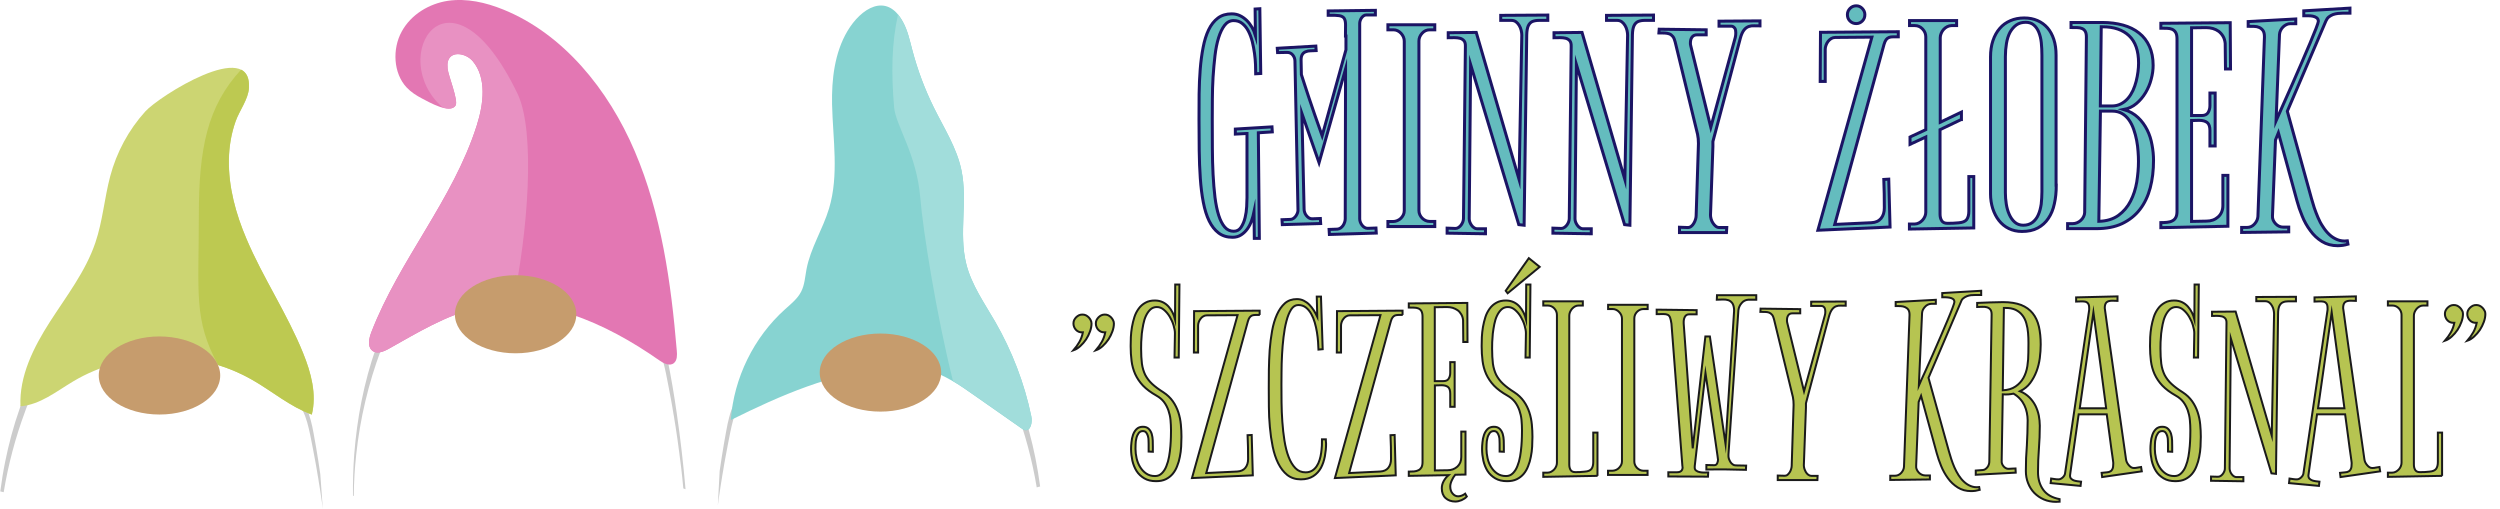 <?xml version="1.0" encoding="utf-8"?>
<!-- Generator: Adobe Illustrator 22.1.0, SVG Export Plug-In . SVG Version: 6.00 Build 0)  -->
<svg version="1.0" id="Warstwa_1" xmlns="http://www.w3.org/2000/svg" xmlns:xlink="http://www.w3.org/1999/xlink" x="0px" y="0px"
	 width="2490.8px" height="507px" viewBox="0 0 2490.8 507" enable-background="new 0 0 2490.8 507" xml:space="preserve">
<path fill="#CCCCCC" d="M319.1,472.3l-1-6.7l-1-6.7c-0.7-4.5-1.4-8.9-2.2-13.4c-0.4-2.2-0.8-4.5-1.2-6.7c-0.4-2.2-0.8-4.5-1.2-6.7
	c-0.8-4.5-1.7-9-2.9-13.4c-1.2-4.5-2.7-8.9-4.7-13.1c-1-2.1-2.2-4.1-3.4-6c-0.6-1-1.3-1.9-1.9-2.8c-0.7-0.9-1.3-1.8-2.1-2.7
	c-1.4-1.8-2.9-3.4-4.4-5.1c-1.5-1.6-3.1-3.2-4.6-4.7c-1.6-1.5-3.2-3-4.8-4.4c-0.8-0.7-1.6-1.4-2.4-2.1l-2.5-2l-2.5-2l-1.2-1l-1.3-1
	l-5.1-3.9c-1.7-1.3-3.5-2.5-5.2-3.7c-0.9-0.6-1.7-1.3-2.6-1.8l-2.6-1.8l-2.6-1.8c-0.4-0.3-0.9-0.6-1.3-0.9L253,357l-5.4-3.3
	c-1.8-1.1-3.7-2.1-5.5-3.1l-1.4-0.8l-0.7-0.4l-0.7-0.4l-2.8-1.5l-2.8-1.5c-0.5-0.2-0.9-0.5-1.4-0.7l-1.4-0.7l-5.7-2.7
	c-1.9-0.8-3.8-1.7-5.8-2.5l-1.4-0.6c-0.5-0.2-1-0.4-1.5-0.6l-2.9-1.1l-2.9-1.1c-0.5-0.2-1-0.4-1.5-0.6l-1.5-0.5l-5.9-2
	c-2-0.6-4-1.2-6-1.7c-1-0.3-2-0.6-3-0.8l-3-0.7l-3-0.7l-1.5-0.4l-1.5-0.3l-6.1-1.2l-0.8-0.1l-0.8-0.1l-1.5-0.2l-3.1-0.4
	c-1-0.1-2.1-0.3-3.1-0.4l-3.1-0.3l-3.1-0.3c-1-0.1-2.1-0.2-3.1-0.2c-2.1-0.1-4.1-0.2-6.2-0.2l-3.1-0.1h-3.1c-1,0-2.1,0-3.1,0.1
	l-3.1,0.2c-16.6,1-33,4.5-48.7,10.5c-7.8,3.1-15.5,6.8-22.8,11.2c-0.5,0.3-0.9,0.5-1.4,0.8l-1.4,0.9l-2.7,1.8
	c-0.9,0.6-1.8,1.2-2.6,1.9c-0.9,0.6-1.8,1.2-2.6,1.9c-1.7,1.3-3.5,2.6-5.1,4.1l-2.5,2.1l-2.4,2.2l-1.2,1.1c-0.4,0.4-0.8,0.8-1.2,1.2
	l-2.3,2.4c-0.4,0.4-0.8,0.8-1.1,1.2l-1.1,1.2l-1.1,1.2c-0.4,0.4-0.7,0.8-1.1,1.3l-2.1,2.6c-0.3,0.4-0.7,0.9-1,1.3l-1,1.4l-2,2.7
	l-1.9,2.8l-0.9,1.4c-0.3,0.5-0.6,1-0.9,1.5l-1.7,2.9c-0.3,0.5-0.5,1-0.8,1.5l-0.8,1.5l-0.8,1.5c-0.1,0.3-0.3,0.5-0.4,0.8l-0.4,0.8
	c-0.9,2.1-2,4.2-2.7,6.3c-0.4,1.1-0.9,2.2-1.2,3.2l-1.1,3.2c-6,17-10.7,34.6-14.3,52.4c-2,9.8-3.6,19.8-4.9,29.7
	c1.1,0.2,2.3,0.5,3.4,0.8C8.2,462.8,15.4,435.8,25,410l1.1-3.1c0.4-1,0.8-2,1.2-3c0.8-2,1.7-3.9,2.7-5.8l0.3-0.7
	c0.1-0.2,0.3-0.5,0.4-0.7l0.8-1.4l0.8-1.4c0.3-0.5,0.5-0.9,0.8-1.4l1.7-2.7c0.3-0.4,0.5-0.9,0.8-1.3l0.9-1.3l1.8-2.6l1.9-2.5l1-1.3
	c0.3-0.4,0.7-0.8,1-1.2l2-2.4c0.3-0.4,0.7-0.8,1-1.2l1.1-1.1l1.1-1.1c0.4-0.4,0.7-0.8,1.1-1.1l2.2-2.2c0.4-0.4,0.7-0.7,1.1-1.1
	l1.2-1c6.1-5.6,12.7-10.5,19.7-14.6c7-4.2,14.3-7.7,21.8-10.6c7.5-2.9,15.2-5.2,23.1-6.8c3.9-0.9,7.9-1.5,11.8-2.1
	c1-0.1,2-0.2,3-0.4c1-0.1,2-0.3,3-0.3l3-0.3l1.5-0.1c0.5,0,1-0.1,1.5-0.1c2-0.1,4-0.2,6-0.3l3-0.1h3c2,0,4,0.1,6,0.2
	c1,0,2,0.1,3,0.2l3,0.3l3,0.3c1,0.1,2,0.3,3,0.4l3,0.4l1.5,0.2l0.7,0.1l0.7,0.1l5.9,1.1l1.5,0.3l1.5,0.3l2.9,0.7l2.9,0.7
	c1,0.2,1.9,0.5,2.9,0.8c1.9,0.5,3.9,1,5.8,1.6l5.8,1.9l1.4,0.5c0.5,0.2,1,0.3,1.4,0.5l2.9,1.1l2.9,1.1c0.5,0.2,0.9,0.4,1.4,0.6
	l1.4,0.6c1.9,0.8,3.8,1.5,5.6,2.3l5.6,2.6l1.4,0.6c0.5,0.2,0.9,0.5,1.4,0.7l2.7,1.4l2.7,1.4l0.7,0.4l0.7,0.4l1.3,0.7
	c1.8,1,3.6,2,5.4,3l5.3,3.2l1.3,0.8c0.4,0.3,0.9,0.6,1.3,0.8l2.6,1.7l2.6,1.7c0.9,0.6,1.7,1.2,2.6,1.8c1.7,1.2,3.4,2.4,5.1,3.6
	l5,3.7l1.3,0.9l1.2,1l2.5,2l2.5,2c0.8,0.7,1.6,1.3,2.4,2c1.6,1.3,3.2,2.7,4.7,4.1s3,2.9,4.5,4.3c1.5,1.5,2.8,3,4.2,4.6
	c0.7,0.8,1.3,1.6,1.9,2.4s1.2,1.7,1.8,2.5c1.2,1.7,2.2,3.5,3.2,5.4c1.9,3.7,3.4,7.8,4.6,12s2.2,8.5,3.1,12.9
	c0.5,2.2,0.9,4.4,1.3,6.6s0.9,4.4,1.3,6.6c0.8,4.4,1.7,8.8,2.5,13.3l1.2,6.7l1.1,6.7l0.6,3.3l0.5,3.3l1.1,6.7l1,6.7l0.5,3.3l0.5,3.4
	l0.9,6.7"/>
<path fill="#CCCCCC" d="M352.5,493.9c0.1-13.7,0.9-27.3,2.4-40.9c3.8-35.9,12.2-71,24.6-104.2l1.1-3.1c0.4-1,0.8-2,1.2-3
	c0.8-2,1.7-3.9,2.7-5.8l0.3-0.7c0.1-0.2,0.3-0.5,0.4-0.7l0.8-1.4l0.8-1.4c0.3-0.5,0.5-0.9,0.8-1.4l1.7-2.7c0.3-0.5,0.5-0.9,0.8-1.4
	l0.9-1.3l1.8-2.6l1.9-2.5l1-1.3c0.3-0.4,0.7-0.8,1-1.2l2-2.4c0.3-0.4,0.7-0.8,1-1.2l1.1-1.1l1.1-1.1c0.4-0.4,0.7-0.8,1.1-1.1
	l2.2-2.2c0.4-0.4,0.7-0.7,1.1-1.1l1.1-1c6.1-5.6,12.7-10.4,19.7-14.6s14.3-7.7,21.8-10.6s15.2-5.2,23.1-6.8
	c3.9-0.9,7.9-1.5,11.8-2.1c1-0.1,2-0.2,3-0.4c1-0.1,2-0.3,3-0.3l3-0.3l1.5-0.1c0.5,0,1-0.1,1.5-0.1c2-0.1,4-0.2,6-0.3l3-0.1h3
	c2,0,4,0.1,6,0.2c1,0,2,0.1,3,0.2l3,0.3l3,0.3c1,0.1,2,0.3,3,0.4l3,0.4l1.5,0.2l0.7,0.1l0.7,0.1l5.9,1.1l1.5,0.3l1.5,0.3l2.9,0.7
	l2.9,0.7c1,0.2,1.9,0.5,2.9,0.8c1.9,0.5,3.9,1,5.8,1.6l5.8,1.9l1.4,0.5c0.5,0.2,1,0.3,1.4,0.5l2.9,1l2.9,1c0.5,0.2,0.9,0.4,1.4,0.6
	l1.4,0.6c1.9,0.8,3.8,1.5,5.6,2.4l5.6,2.6l1.4,0.6c0.5,0.2,0.9,0.5,1.4,0.7l2.7,1.4l2.7,1.4l0.7,0.3l0.7,0.4l1.3,0.7
	c1.8,1,3.6,2,5.4,3l5.3,3.2l1.3,0.8c0.4,0.3,0.9,0.6,1.3,0.8l2.6,1.7l2.6,1.7c0.9,0.6,1.7,1.2,2.6,1.8c1.7,1.2,3.4,2.4,5.1,3.6
	l5,3.7l1.3,0.9l1.2,1l2.5,2l2.5,2c0.8,0.7,1.6,1.3,2.4,2c1.6,1.3,3.2,2.7,4.7,4.1s3,2.9,4.5,4.3c1.5,1.5,2.8,3,4.2,4.6
	c0.7,0.8,1.3,1.6,1.9,2.4c0.6,0.8,1.2,1.7,1.8,2.5c1.2,1.7,2.2,3.5,3.2,5.4c1.9,3.7,3.4,7.8,4.6,12c1.2,4.2,2.2,8.5,3.1,12.9
	c0.5,2.2,0.9,4.4,1.3,6.6c0.4,2.2,0.9,4.4,1.3,6.6c0.8,4.4,1.7,8.8,2.5,13.3l1.2,6.7l1.1,6.7l0.6,3.3l0.5,3.3l1.1,6.7l1,6.7l0.5,3.4
	l0.5,3.4l0.9,6.7l0.9,6.7c0.6,4.5,1.1,9,1.7,13.4c0.8,7,1.6,14,2.2,21c0.8,0.2,1.5,0.5,2.2,0.8c-2.2-25.4-5.1-50.8-8.8-76l-1-6.7
	l-1-6.7c-0.7-4.5-1.4-8.9-2.2-13.4c-0.4-2.2-0.8-4.5-1.2-6.7s-0.8-4.5-1.2-6.7c-0.8-4.5-1.7-9-2.9-13.4c-1.2-4.5-2.7-8.9-4.7-13.1
	c-1-2.1-2.2-4.1-3.4-6c-0.6-1-1.3-1.9-1.9-2.8c-0.7-0.9-1.3-1.8-2.1-2.7c-1.4-1.8-2.9-3.4-4.4-5.1c-1.5-1.6-3.1-3.2-4.6-4.7
	c-1.6-1.5-3.2-3-4.8-4.4c-0.8-0.7-1.6-1.4-2.4-2.1l-2.5-2l-2.5-2l-1.2-1l-1.3-1l-5.1-3.9c-1.7-1.3-3.5-2.5-5.2-3.7
	c-0.9-0.6-1.7-1.3-2.6-1.8l-2.6-1.8l-2.7-1.8c-0.4-0.3-0.9-0.6-1.3-0.9l-1.3-0.8l-5.4-3.3c-1.8-1.1-3.7-2.1-5.5-3.1l-1.4-0.8
	l-0.7-0.4l-0.7-0.4l-2.8-1.5l-2.8-1.5c-0.5-0.2-0.9-0.5-1.4-0.7l-1.4-0.7l-5.7-2.7c-1.9-0.8-3.8-1.7-5.8-2.5l-1.4-0.6
	c-0.5-0.2-1-0.4-1.5-0.6l-2.9-1.1l-2.9-1.1c-0.5-0.2-1-0.4-1.5-0.6l-1.5-0.5l-5.9-2c-2-0.6-4-1.2-6-1.7c-1-0.3-2-0.6-3-0.8l-3-0.7
	l-3-0.7l-1.5-0.4l-1.5-0.3l-6.1-1.2l-0.8-0.1l-0.8-0.1l-1.5-0.2l-3.1-0.4c-1-0.1-2.1-0.3-3.1-0.4l-3.1-0.3l-3.1-0.3
	c-1-0.1-2.1-0.2-3.1-0.2c-2.1-0.1-4.1-0.2-6.2-0.2l-3.1-0.1h-3.1c-1,0-2.1,0-3.1,0.1l-3.1,0.2c-16.6,1-33,4.5-48.7,10.5
	c-7.8,3.1-15.5,6.8-22.8,11.2c-0.5,0.3-0.9,0.5-1.4,0.8l-1.4,0.9l-2.7,1.8c-0.9,0.6-1.8,1.2-2.6,1.9c-0.9,0.6-1.8,1.2-2.6,1.9
	c-1.7,1.3-3.5,2.6-5.1,4.1l-2.5,2.1l-2.4,2.2l-1.2,1.1c-0.4,0.4-0.8,0.8-1.2,1.2l-2.3,2.4c-0.4,0.4-0.8,0.8-1.1,1.2l-1.1,1.2
	l-1.1,1.2c-0.4,0.4-0.7,0.8-1.1,1.3l-2.1,2.6c-0.3,0.4-0.7,0.9-1,1.3l-1,1.4l-2,2.7l-1.9,2.8l-0.9,1.4c-0.3,0.5-0.6,1-0.9,1.5
	l-1.7,2.9c-0.3,0.5-0.5,1-0.8,1.5l-0.8,1.5l-0.8,1.5c-0.1,0.3-0.3,0.5-0.4,0.8l-0.4,0.8c-0.9,2.1-1.9,4.2-2.7,6.3
	c-0.4,1.1-0.9,2.2-1.2,3.2l-1.1,3.2c-6,17-10.7,34.6-14.3,52.4c-3.6,17.8-6,35.9-7.4,54c-1,13.8-1.4,27.7-1.2,41.5
	C351.5,494.1,352,494,352.5,493.9"/>
<path fill="#CCCCCC" d="M715.2,503.5l0.9-6.7l0.5-3.4l0.5-3.3l1-6.7l1.1-6.7l0.5-3.3l0.6-3.3l1.1-6.7l1.2-6.7
	c0.8-4.4,1.6-8.9,2.5-13.3c0.4-2.2,0.9-4.4,1.3-6.6c0.4-2.2,0.9-4.4,1.3-6.6c0.9-4.4,1.9-8.7,3.1-12.9c1.2-4.2,2.7-8.2,4.6-12
	c1-1.9,2-3.7,3.2-5.4c0.6-0.9,1.2-1.7,1.8-2.5s1.3-1.7,1.9-2.4c1.3-1.6,2.7-3.1,4.2-4.6c1.4-1.5,2.9-2.9,4.5-4.3
	c1.5-1.4,3.1-2.8,4.7-4.1c0.8-0.7,1.6-1.3,2.4-2l2.5-2l2.5-2l1.2-1l1.3-0.9l5-3.7c1.7-1.2,3.4-2.4,5.1-3.6c0.9-0.6,1.7-1.2,2.6-1.8
	l2.6-1.7l2.6-1.7c0.4-0.3,0.9-0.6,1.3-0.8l1.3-0.8l5.3-3.2c1.8-1,3.6-2,5.4-3l1.3-0.7l0.7-0.4l0.7-0.4l2.7-1.4l2.7-1.4
	c0.5-0.2,0.9-0.5,1.4-0.7l1.4-0.6l5.6-2.6c1.9-0.8,3.8-1.6,5.6-2.3l1.4-0.6c0.5-0.2,0.9-0.4,1.4-0.6l2.9-1.1l2.9-1.1
	c0.5-0.2,0.9-0.4,1.4-0.5l1.4-0.5l5.8-1.9c1.9-0.6,3.9-1.1,5.8-1.6c1-0.3,1.9-0.6,2.9-0.8l2.9-0.7l2.9-0.7l1.5-0.3l1.5-0.3l5.9-1.1
	l0.7-0.1l0.7-0.1l1.5-0.2l3-0.4c1-0.1,2-0.3,3-0.4l3-0.3l3-0.3c1-0.1,2-0.2,3-0.2c2-0.1,4-0.2,6-0.2h3l3,0.1c2,0,4,0.2,6,0.3
	c0.5,0,1,0,1.5,0.1l1.5,0.1l3,0.3c1,0.1,2,0.2,3,0.3c1,0.1,2,0.2,3,0.4c4,0.6,7.9,1.3,11.8,2.1c7.8,1.7,15.5,4,23.1,6.8
	c7.5,2.9,14.8,6.4,21.8,10.6c7,4.1,13.6,9,19.7,14.6l1.2,1c0.4,0.3,0.7,0.7,1.1,1.1l2.2,2.2c0.4,0.4,0.7,0.7,1.1,1.1l1.1,1.1
	l1.1,1.1c0.4,0.4,0.7,0.8,1,1.2l2,2.4c0.3,0.4,0.7,0.8,1,1.2l1,1.3l1.9,2.5l1.8,2.6l0.9,1.3c0.3,0.4,0.6,0.9,0.8,1.3l1.7,2.7
	c0.3,0.4,0.5,0.9,0.8,1.4l0.8,1.4l0.8,1.4c0.1,0.2,0.3,0.5,0.4,0.7l0.3,0.7c0.9,1.9,1.9,3.8,2.7,5.8c0.4,1,0.8,2,1.2,3l1.1,3.1
	c9.5,25.4,16.6,51.9,21.1,79c1.1-0.3,2.3-0.6,3.4-0.9c-1.3-9.5-2.8-18.9-4.7-28.3c-3.6-17.8-8.3-35.4-14.3-52.4l-1.1-3.2
	c-0.4-1.1-0.8-2.1-1.2-3.2c-0.8-2.2-1.8-4.2-2.7-6.3l-0.4-0.8c-0.1-0.3-0.3-0.5-0.4-0.8l-0.8-1.5l-0.8-1.5c-0.3-0.5-0.5-1-0.8-1.5
	l-1.7-2.9c-0.3-0.5-0.6-1-0.9-1.5l-0.9-1.4l-1.9-2.8l-2-2.7l-1-1.4c-0.3-0.5-0.7-0.9-1-1.3l-2.1-2.6c-0.3-0.4-0.7-0.9-1.1-1.3
	l-1.1-1.2l-1.1-1.2c-0.4-0.4-0.7-0.8-1.1-1.2l-2.3-2.4c-0.4-0.4-0.8-0.8-1.2-1.2l-1.2-1.1l-2.4-2.2l-2.5-2.1
	c-1.6-1.4-3.4-2.7-5.1-4.1c-0.9-0.7-1.7-1.3-2.6-1.9c-0.9-0.6-1.8-1.3-2.6-1.9l-2.7-1.8l-1.4-0.9c-0.5-0.3-0.9-0.6-1.4-0.8
	c-7.3-4.4-15-8.1-22.8-11.2c-15.7-6-32.1-9.6-48.7-10.5l-3.1-0.2c-1-0.1-2.1-0.1-3.1-0.1H887l-3.1,0.1c-2.1,0-4.1,0.1-6.2,0.2
	c-1,0-2.1,0.2-3.1,0.2l-3.1,0.3l-3.1,0.3c-1,0.1-2.1,0.3-3.1,0.4l-3.1,0.4L860,324l-0.8,0.1l-0.8,0.1l-6.1,1.2l-1.5,0.3l-1.5,0.4
	l-3,0.7l-3,0.7c-1,0.2-2,0.6-3,0.8c-2,0.6-4,1.1-6,1.7l-5.9,2l-1.5,0.5c-0.5,0.2-1,0.4-1.5,0.6l-2.9,1.1l-2.9,1.1
	c-0.5,0.2-1,0.4-1.5,0.6l-1.4,0.6c-1.9,0.8-3.9,1.6-5.8,2.5l-5.7,2.7l-1.4,0.7c-0.5,0.2-0.9,0.5-1.4,0.7l-2.8,1.5l-2.8,1.5l-0.7,0.4
	l-0.7,0.4l-1.4,0.8c-1.8,1-3.7,2.1-5.5,3.1l-5.4,3.3l-1.4,0.8c-0.4,0.3-0.9,0.6-1.3,0.9l-2.6,1.8l-2.6,1.8c-0.9,0.6-1.7,1.2-2.6,1.8
	c-1.7,1.2-3.5,2.5-5.2,3.7l-5.1,3.9l-1.3,1l-1.2,1l-2.5,2l-2.5,2c-0.8,0.7-1.6,1.4-2.4,2.1c-1.6,1.4-3.2,2.9-4.8,4.4
	s-3.1,3.1-4.6,4.7s-3,3.3-4.4,5.1c-0.7,0.9-1.4,1.8-2.1,2.7c-0.7,0.9-1.3,1.9-1.9,2.8c-1.2,1.9-2.4,3.9-3.4,6
	c-2,4.2-3.6,8.6-4.7,13.1c-1.2,4.5-2.1,9-2.9,13.4c-0.4,2.2-0.8,4.5-1.2,6.7s-0.8,4.5-1.2,6.7c-0.7,4.5-1.5,8.9-2.2,13.4l-1,6.7
	l-1,6.7"/>
<path fill="#E377B3" d="M445.9,68.2c-0.2-2.7-0.3-5.4,0.6-7.9c3.5-9.8,17.8-7.1,24.4,0.6c14.2,16.7,10.9,42.8,4.1,64.1
	c-23.6,74.2-77,133.5-105,205.9c-2.3,6-4.1,13.9,0.5,18.1c4.5,4.3,11.5,1.5,16.8-1.5c28.6-16,57.1-33.6,88.7-40.8
	c62.7-14.2,127.1,14.7,180.7,52.2c4.5,3.2,10.7,6.4,14.9,2.7c3.2-2.8,3.1-7.9,2.7-12.3c-5.7-67.9-15.4-136.4-41.8-198.4
	C606.2,89,561,33.6,501.4,9.5c-17.5-7.1-36.5-11.4-55.1-8.7c-18.5,2.8-36.7,13.4-46.1,30.7c-9.5,17.3-8.3,41.5,4.9,55.6
	c4.4,4.7,9.9,8.2,15.5,11.1c6.9,3.6,27.7,15.6,33.2,7C457,100.3,446.5,75.2,445.9,68.2"/>
<path fill="#CCD572" d="M109.8,175.6c-5.8,21.9-7.5,44.7-14.8,66.2c-9.7,28.6-28.8,53.2-45.2,78.7c-16.4,25.6-30.8,54.2-29.4,84.3
	C40,403.2,56.1,390,72.9,380c53-31.7,124.4-32.4,178.1-1.7c20.1,11.4,37.9,26.9,59.7,34.8c5.1-20.3-0.7-41.7-8.6-61.1
	c-15.8-39.3-40-75-56.5-114c-10.6-24.8-18-51.7-17.5-78.8c0.2-13,2.3-25.9,6.7-38.3c3.7-10.6,12.7-22,13.3-33.4
	c2.8-50.2-89.7,8.4-103.3,23.5C128.1,129.4,116.1,151.9,109.8,175.6"/>
<path fill="#87D3D1" d="M829,103.9c0.8,34.8,7,70.5-3,103.8c-6.2,20.7-18.5,39.4-22.5,60.7c-1.4,7.5-1.8,15.4-5.3,22.2
	c-3.6,7-10,12.1-15.9,17.4c-31.3,28-51.2,68.6-54.2,110.5c49.5-24.6,101.3-47.2,156.3-52c13-1.1,26.2-1.2,38.8,2
	c17.5,4.5,32.8,15,47.6,25.5c15.6,11,31.3,22,47,32.9c1,0.7,2.1,1.4,3.2,1.7c6,1.3,7.8-7.9,6.5-13.8c-6.9-33.1-19.2-65-36-94.2
	c-10.8-18.7-23.6-36.7-28.8-57.6c-7.6-30.3,1.6-62.8-4.8-93.3c-4.6-22.3-17.4-42-27.5-62.5c-9-18.3-16.2-37.5-21.4-57.2
	c-2.6-9.6-4.6-19.5-9.4-28.2C883.3-8.3,857.7,8.3,844.3,31C831.5,52.6,828.5,79.2,829,103.9"/>
<path fill="#BDC951" d="M302,351.9c-15.8-39.3-40-75-56.5-114c-10.6-24.9-18-51.7-17.5-78.8c0.2-13,2.3-25.9,6.7-38.3
	c3.7-10.6,12.7-22,13.3-33.4c0.5-9.7-2.5-15.3-7.8-18c-33.6,36.5-42.1,78.2-42.1,145.3c0,77.7-5.4,103.7,19.2,149
	c11.7,3.6,23,8.5,33.6,14.5c20.1,11.4,37.9,26.9,59.7,34.8C315.6,392.7,309.9,371.4,302,351.9"/>
<path fill="#E891C2" d="M475,125c-23.6,74.2-77,133.5-105,205.9c-2.3,6-4.1,13.9,0.5,18.1c4.5,4.3,11.5,1.5,16.8-1.5
	c28.7-16,57.2-33.6,88.8-40.8c11.6-2.6,23.2-3.8,34.7-3.7c14.9-69.7,23.2-171.4,4.8-209.7c-67.7-140.6-132.1-36.1-74.3,14
	c5.5,1.4,10.3,1.4,12.6-2.1c3.2-4.9-7.4-30-7.9-37.1c-0.2-2.7-0.3-5.4,0.6-7.9c3.5-9.8,17.8-7.1,24.4,0.6
	C485.1,77.6,481.8,103.7,475,125"/>
<path fill="#A1DDDB" d="M916.9,197c2.7,32.8,16,116.3,32.6,182.7c7.3,4.3,14.4,9.3,21.3,14.1c15.6,11,31.3,22,47,32.9
	c1,0.7,2.1,1.4,3.2,1.7c6,1.3,7.8-7.9,6.5-13.8c-6.9-33.1-19.2-65-36-94.2c-10.8-18.7-23.6-36.7-28.8-57.6
	c-7.6-30.3,1.6-62.7-4.8-93.3c-4.6-22.3-17.4-42-27.5-62.5c-9-18.1-16.2-37.3-21.4-57c-2.5-9.6-4.6-19.5-9.4-28.2
	c-1.6-2.8-3.2-5.3-4.9-7.3c-6.5,29.4-6.7,58.7-3.9,92.2C892.4,125.3,913.3,153.2,916.9,197"/>
<path fill="#C69C6D" d="M574.2,313.1c0,21.5-27.1,38.9-60.5,38.9s-60.5-17.4-60.5-38.9s27.1-38.9,60.5-38.9S574.2,291.6,574.2,313.1
	"/>
<path fill="#C69C6D" d="M219.4,374.1c0,21.5-27.1,38.9-60.5,38.9s-60.5-17.4-60.5-38.9s27.1-38.9,60.5-38.9
	C192.3,335.3,219.4,352.7,219.4,374.1"/>
<path fill="#C69C6D" d="M816.7,371.2c0,21.5,27.1,38.9,60.5,38.9s60.5-17.4,60.5-38.9s-27.1-38.9-60.5-38.9
	C843.8,332.3,816.7,349.7,816.7,371.2"/>
<g>
	<g>
		<g>
			<g>
				<path fill="#B6C451" stroke="#1A1A1A" stroke-width="2" stroke-miterlimit="10" d="M1175.1,283.7l-0.7,72.5h-4.2
					c0-2.3,0-4.4,0.1-6.3c0-1.9,0.1-3.9,0.1-5.8s0-3.8,0.1-5.8c0-1.9,0.1-4,0.1-6.3s-0.5-5-1.4-8s-2.2-5.8-3.8-8.5
					c-1.6-2.7-3.5-4.9-5.7-6.8s-4.6-2.8-7.1-2.8s-4.6,0.8-6.4,2.4c-1.7,1.6-3.2,3.7-4.4,6.2c-1.2,2.5-2.1,5.4-2.7,8.5
					s-1.1,6.2-1.5,9.3c-0.3,3.1-0.5,5.9-0.6,8.6s-0.1,4.8-0.1,6.4c0,5.8,0.3,10.8,0.8,15c0.6,4.2,1.7,7.9,3.3,11.2
					c1.7,3.2,3.9,6.2,6.8,8.9c2.9,2.7,6.6,5.5,11.2,8.4c4,2.6,7.1,5.6,9.5,9s4.2,7.1,5.5,11s2.1,8,2.5,12.1
					c0.4,4.2,0.6,8.3,0.6,12.3c0,3.2-0.1,6.5-0.3,9.9c-0.2,3.4-0.6,6.7-1.3,10c-0.6,3.3-1.5,6.4-2.7,9.3c-1.1,3-2.6,5.5-4.5,7.8
					c-1.9,2.2-4.2,4-6.9,5.3c-2.7,1.3-5.9,1.9-9.6,1.9c-4.6,0-8.5-0.9-11.7-2.8s-5.8-4.3-7.7-7.3c-1.9-3-3.3-6.5-4.2-10.3
					c-0.8-3.8-1.3-7.7-1.3-11.6c0-1.9,0.1-4.2,0.4-6.7c0.2-2.5,0.7-5,1.5-7.3s1.9-4.2,3.5-5.8c1.6-1.6,3.7-2.4,6.4-2.4
					c2.5,0,4.4,0.7,5.8,2.1s2.4,3.1,3,5.1s0.9,4.2,1,6.5s0.1,4.4,0.1,6.2v5l-4.2-0.2v-7.6c0-1,0-2.2-0.1-3.6c0-1.5-0.2-2.8-0.6-4.2
					c-0.4-1.3-0.9-2.5-1.7-3.5c-0.8-1-1.9-1.5-3.3-1.5c-1.9,0-3.3,0.7-4.3,2.1s-1.8,3.1-2.2,5c-0.5,1.9-0.8,3.9-0.8,5.9
					c-0.1,2-0.1,3.6-0.1,4.8c0,3,0.4,6.1,1.1,9.3c0.7,3.2,1.9,6.1,3.5,8.7s3.6,4.8,6.1,6.5s5.4,2.5,8.8,2.5c2.7,0,4.9-0.9,6.8-2.8
					s3.4-4.2,4.5-7.1c1.2-2.9,2.1-6.1,2.7-9.6s1-6.9,1.3-10.3s0.4-6.4,0.5-9.3c0-2.8,0.1-5,0.1-6.4c0-3.6-0.2-7-0.5-10.4
					s-1.1-6.6-2.1-9.6c-1.1-3-2.5-5.8-4.4-8.3s-4.4-4.6-7.6-6.4c-5.5-3.1-9.9-6.4-13.3-9.9c-3.4-3.6-5.9-7.4-7.8-11.5
					c-1.8-4.1-3-8.4-3.6-13.1c-0.6-4.6-0.9-9.6-0.9-14.8c0-2.7,0.1-5.7,0.2-9c0.2-3.3,0.5-6.6,1.1-10s1.4-6.6,2.4-9.8
					c1-3.2,2.5-6,4.3-8.5s4-4.4,6.7-5.9c2.6-1.5,5.8-2.2,9.4-2.2c3,0,5.6,0.6,7.9,1.7s4.2,2.6,5.8,4.4c1.6,1.8,2.9,3.8,4,6
					c1,2.2,1.9,4.3,2.4,6.3l0.2-34.3h4.2V283.7z"/>
				<path fill="#B6C451" stroke="#1A1A1A" stroke-width="2" stroke-miterlimit="10" d="M1255.2,313.8c-1.7,0-3.2,0-4.4,0
					c-1.3,0-2.3,0.2-3.3,0.5c-0.9,0.4-1.7,1-2.4,1.9c-0.7,0.9-1.3,2.2-1.8,4l-41.5,151.1l30.8-1.5c3.6-0.2,6.4-1.4,8.2-3.7
					c1.8-2.3,2.7-5.2,2.7-8.7c0-4,0-8-0.1-11.9s-0.2-7.9-0.4-11.9l4.1-0.2l1.1,40.2l-60.6,2.7L1233,314l-30.8,0.2
					c-1.2,0-2.3,0.3-3.4,1c-1.1,0.6-2,1.5-2.7,2.5c-0.8,1-1.4,2.1-1.8,3.3c-0.4,1.2-0.6,2.3-0.6,3.4v26.8h-4.2l0.2-41.2l65.3-0.5
					v4.3H1255.2z"/>
				<path fill="#B6C451" stroke="#1A1A1A" stroke-width="2" stroke-miterlimit="10" d="M1321.2,442.1c0,4.1-0.4,8.3-1.2,12.5
					c-0.8,4.2-2.1,8.1-3.9,11.5c-1.9,3.4-4.4,6.2-7.7,8.3c-3.3,2.1-7.4,3.2-12.3,3.2c-5.4,0-9.9-1.5-13.6-4.4
					c-3.6-2.9-6.6-6.8-9-11.6c-2.4-4.8-4.2-10.3-5.5-16.6c-1.3-6.3-2.2-12.7-2.8-19.5c-0.6-6.7-1-13.4-1-20.2
					c-0.1-6.7-0.1-13-0.1-18.7c0-5.6,0-11.6,0.1-18.2c0.1-6.5,0.4-13.1,0.8-19.7c0.5-6.6,1.3-12.9,2.4-19s2.7-11.5,4.8-16.2
					c2.1-4.7,4.7-8.4,7.9-11.3c3.2-2.8,7.2-4.2,11.9-4.2c2.6,0,4.9,0.5,7,1.6s4,2.4,5.6,4.1s3.1,3.5,4.4,5.6s2.4,4.2,3.4,6.3
					l-0.5-20.1h4.2l1.7,52.4l-4.2,0.4c-0.1-2.1-0.2-4.7-0.4-7.7c-0.2-3-0.6-6.2-1.1-9.5s-1.3-6.6-2.2-9.8c-0.9-3.2-2.1-6.1-3.6-8.7
					s-3.2-4.7-5.3-6.3c-2.1-1.6-4.6-2.4-7.5-2.4c-2.8,0-5.2,1.5-7.1,4.4c-1.9,3-3.5,6.8-4.7,11.6c-1.3,4.8-2.2,10.1-2.9,15.9
					c-0.7,5.9-1.2,11.7-1.5,17.6s-0.5,11.5-0.5,16.7s-0.1,9.5-0.1,12.9c0,5.4,0,11.4,0.1,17.8c0.1,6.5,0.3,12.9,0.8,19.4
					c0.4,6.5,1.2,12.7,2.1,18.8c1,6.1,2.3,11.4,4.1,16.1c1.8,4.7,4,8.4,6.8,11.3c2.7,2.8,6.1,4.2,10.2,4.2c2.5,0,4.7-0.6,6.5-1.7
					s3.3-2.6,4.5-4.4s2.2-3.8,2.9-6.2c0.7-2.3,1.3-4.7,1.6-7.2s0.6-4.8,0.7-7.2c0.1-2.3,0.1-4.4,0.1-6.2h3.8c0,0.7,0,1.5,0.1,2.2
					C1321.1,440.8,1321.2,441.5,1321.2,442.1z"/>
				<path fill="#B6C451" stroke="#1A1A1A" stroke-width="2" stroke-miterlimit="10" d="M1397.6,313.8c-1.7,0-3.2,0-4.4,0
					c-1.3,0-2.3,0.2-3.3,0.5c-0.9,0.4-1.7,1-2.4,1.9c-0.7,0.9-1.3,2.2-1.8,4l-41.5,151.1l30.8-1.5c3.6-0.2,6.4-1.4,8.2-3.7
					s2.7-5.2,2.7-8.7c0-4,0-8-0.1-11.9s-0.2-7.9-0.4-11.9l4.1-0.2l1.1,40.2l-60.6,2.7l45.4-162.3l-30.8,0.2c-1.2,0-2.3,0.3-3.4,1
					c-1.1,0.6-2,1.5-2.7,2.5c-0.8,1-1.4,2.1-1.8,3.3c-0.4,1.2-0.6,2.3-0.6,3.4v26.8h-4.2l0.2-41.2l65.3-0.5v4.3H1397.6z"/>
				<path fill="#B6C451" stroke="#1A1A1A" stroke-width="2" stroke-miterlimit="10" d="M1461.4,494.7c-1.3,1.5-3,2.6-5.2,3.6
					c-2.2,0.9-4.2,1.4-6.2,1.4c-4,0-7.3-1.2-9.8-3.5s-3.7-5.6-3.7-9.7c0-2.5,0.6-4.9,1.9-7.2c1.3-2.3,2.8-4.2,4.8-5.9l-39.6,0.7
					v-4.2c1.8,0,3.5-0.1,5.2-0.2c1.7-0.2,3.1-0.5,4.4-1.2c1.3-0.6,2.2-1.5,3-2.8c0.7-1.3,1.1-3,1.1-5.3v-145c0-2.3-0.4-4.1-1.1-5.4
					s-1.7-2.1-3-2.7c-1.3-0.5-2.7-0.8-4.4-0.8c-1.7,0-3.4-0.1-5.2-0.1v-4.1l58.3-0.5l0.2,38.9h-4.2l-0.2-21.6
					c-0.2-2.3-0.8-4.2-1.8-5.9c-1-1.7-2.2-3.1-3.6-4.1c-1.5-1-3.1-1.8-4.9-2.4c-1.8-0.5-3.7-0.8-5.8-0.8c-2,0-4.1,0-6.1,0.1
					c-2.1,0.1-4.1,0.1-6,0.1v73.6h8.6c2.5,0,4.3-0.8,5.3-2.5s1.5-3.6,1.5-5.7v-10.7h4.4v44.5h-4.4v-13c0-3.2-0.7-5.5-2.2-6.7
					s-3.7-1.8-6.7-1.8c-0.6,0-1.6,0-2.8,0.1c-1.2,0.1-2.4,0.1-3.6,0.1v84.7l12.6-0.2c3.9,0,7.1-1.2,9.8-3.6c2.6-2.4,3.9-5.6,3.9-9.6
					V430h4.2v42.8l-10.2,0.2c-1.4,1.6-2.5,3.5-3.5,5.7s-1.5,4.2-1.5,5.9c0,3,0.8,5.4,2.4,7.2c1.6,1.8,3.4,2.7,5.5,2.7
					c1.3,0,2.5-0.3,3.8-0.8c1.2-0.5,2.3-1.1,3.2-1.8L1461.4,494.7z"/>
				<path fill="#B6C451" stroke="#1A1A1A" stroke-width="2" stroke-miterlimit="10" d="M1524.8,283.7l-0.7,72.5h-4.2
					c0-2.3,0-4.4,0.1-6.3c0-1.9,0.1-3.9,0.1-5.8s0-3.8,0.1-5.8c0-1.9,0.1-4,0.1-6.3s-0.5-5-1.4-8s-2.2-5.8-3.8-8.5
					c-1.6-2.7-3.5-4.9-5.7-6.8s-4.6-2.8-7.1-2.8s-4.6,0.8-6.4,2.4c-1.7,1.6-3.2,3.7-4.4,6.2c-1.2,2.5-2.1,5.4-2.7,8.5
					s-1.1,6.2-1.5,9.3c-0.3,3.1-0.5,5.9-0.6,8.6s-0.1,4.8-0.1,6.4c0,5.8,0.3,10.8,0.8,15c0.6,4.2,1.7,7.9,3.3,11.2
					c1.7,3.2,3.9,6.2,6.8,8.9c2.9,2.7,6.6,5.5,11.2,8.4c4,2.6,7.1,5.6,9.5,9s4.2,7.1,5.5,11s2.1,8,2.5,12.1
					c0.4,4.2,0.6,8.3,0.6,12.3c0,3.2-0.1,6.5-0.3,9.9c-0.2,3.4-0.6,6.7-1.3,10c-0.6,3.3-1.5,6.4-2.7,9.3c-1.1,3-2.6,5.5-4.5,7.8
					c-1.9,2.2-4.2,4-6.9,5.3c-2.7,1.3-5.9,1.9-9.6,1.9c-4.6,0-8.5-0.9-11.7-2.8s-5.8-4.3-7.7-7.3s-3.3-6.5-4.2-10.3
					c-0.8-3.8-1.3-7.7-1.3-11.6c0-1.9,0.1-4.2,0.4-6.7c0.2-2.5,0.7-5,1.5-7.3s1.9-4.2,3.5-5.8c1.6-1.6,3.7-2.4,6.4-2.4
					c2.5,0,4.4,0.7,5.8,2.1s2.4,3.1,3,5.1s0.9,4.2,1,6.5s0.1,4.4,0.1,6.2v5l-4.2-0.2v-7.6c0-1,0-2.2-0.1-3.6c0-1.5-0.2-2.8-0.6-4.2
					c-0.4-1.3-0.9-2.5-1.7-3.5c-0.8-1-1.9-1.5-3.3-1.5c-1.9,0-3.3,0.7-4.3,2.1s-1.8,3.1-2.2,5c-0.5,1.9-0.8,3.9-0.8,5.9
					c-0.1,2-0.1,3.6-0.1,4.8c0,3,0.4,6.1,1.1,9.3c0.7,3.2,1.9,6.1,3.5,8.7s3.6,4.8,6.1,6.5s5.4,2.5,8.8,2.5c2.7,0,4.9-0.9,6.8-2.8
					s3.4-4.2,4.5-7.1c1.2-2.9,2.1-6.1,2.7-9.6s1-6.9,1.3-10.3s0.4-6.4,0.5-9.3c0-2.8,0.1-5,0.1-6.4c0-3.6-0.2-7-0.5-10.4
					s-1.1-6.6-2.1-9.6c-1.1-3-2.5-5.8-4.4-8.3s-4.4-4.6-7.6-6.4c-5.5-3.1-9.9-6.4-13.3-9.9c-3.4-3.6-5.9-7.4-7.8-11.5
					c-1.8-4.1-3-8.4-3.6-13.1c-0.6-4.6-0.9-9.6-0.9-14.8c0-2.7,0.1-5.7,0.2-9c0.2-3.3,0.5-6.6,1.1-10s1.4-6.6,2.4-9.8
					c1-3.2,2.5-6,4.3-8.5s4-4.4,6.7-5.9c2.6-1.5,5.8-2.2,9.4-2.2c3,0,5.6,0.6,7.9,1.7s4.2,2.6,5.8,4.4c1.6,1.8,2.9,3.8,4,6
					c1,2.2,1.9,4.3,2.4,6.3l0.2-34.3h4.2V283.7z M1523.2,257.2l10.8,8.7l-31.9,26.3l-1.9-2.5L1523.2,257.2z"/>
				<path fill="#B6C451" stroke="#1A1A1A" stroke-width="2" stroke-miterlimit="10" d="M1591.7,474.1l-54.1,1v-4.2h4.4
					c1.2,0,2.4-0.3,3.5-0.9s2.1-1.4,3-2.3c0.8-0.9,1.5-2,2-3.2s0.7-2.4,0.7-3.6V313.8c0-2.5-0.9-4.7-2.7-6.6c-1.8-1.9-4-2.8-6.5-2.8
					h-4.4v-4.2h39.4v4.2h-4.2c-1.3,0-2.5,0.3-3.6,0.9s-2.1,1.4-3,2.4c-0.8,1-1.5,2.1-2,3.3c-0.5,1.2-0.7,2.4-0.7,3.6v148.2
					c0,2.1,0.4,3.9,1.3,5.4s2.5,2.2,4.8,2.2c1.6,0,3.2,0,4.7-0.1s3.1-0.2,4.7-0.4c3.2-0.2,5.4-1.2,6.6-2.7c1.2-1.6,1.8-3.9,1.8-7
					V431h4.2v43.1H1591.7z"/>
				<path fill="#B6C451" stroke="#1A1A1A" stroke-width="2" stroke-miterlimit="10" d="M1641.5,473.2h-39.4V469h4.4
					c1.2,0,2.4-0.3,3.6-0.8s2.2-1.2,3-2.1c0.8-0.8,1.5-1.8,2.1-2.9c0.5-1.1,0.8-2.2,0.8-3.5V317.3c0-1.2-0.3-2.4-0.8-3.5
					s-1.2-2.1-2.1-3c-0.8-0.9-1.8-1.6-2.9-2.1s-2.2-0.8-3.3-0.8h-4.7v-4.2h39.4v4.2h-4.2c-2.5,0-4.6,1-6.4,2.8
					c-1.8,1.9-2.7,4.1-2.7,6.6v142.4c0,1.2,0.2,2.4,0.7,3.5s1.1,2.1,1.9,2.9s1.8,1.5,2.9,2.1c1.1,0.5,2.3,0.8,3.5,0.8h4.2V473.2z"/>
				<path fill="#B6C451" stroke="#1A1A1A" stroke-width="2" stroke-miterlimit="10" d="M1749.8,294.4v4.2h-7.9
					c-2.7,0.2-5,1.3-6.8,3.5c-1.8,2.1-2.8,4.5-3.1,7l-9.9,143.7v1c-0.1,1,0.1,2,0.4,3.2c0.4,1.1,0.9,2.2,1.5,3.2s1.4,1.9,2.4,2.5
					c0.9,0.7,2,1,3.1,1l10.2,0.2l-0.2,4.2c-6.5-0.2-13.1-0.3-19.7-0.4s-13.2,0-19.7,0.1v-4.5l7.9,0.2c1.4,0,2.3-0.7,2.9-2
					s0.8-2.6,0.8-3.7c0-0.1,0-0.3-0.1-0.6c0-0.3-0.2-1.3-0.4-3c-0.2-1.7-0.6-4.2-1.1-7.7s-1.2-8.4-2.1-14.7
					c-0.9-6.3-2.1-14.4-3.5-24.2c-1.4-9.8-3.2-21.8-5.3-36l-10.7,92.8v0.7c-0.2,1.7,0.3,2.9,1.3,3.7c1,0.8,2.2,1.3,3.7,1.6
					c1.5,0.3,3,0.5,4.5,0.4c1.6,0,2.9-0.1,3.9-0.1l-0.2,4.2l-39.5-0.2v-4.2h8.7c3.6,0,5.5-1.7,5.5-5c0-0.2,0-0.3-0.1-0.5
					s-0.1-0.4-0.1-0.7l-10.9-141.9c-0.4-2.7-0.9-4.8-1.4-6.1c-0.5-1.3-1.3-2.2-2.4-2.7s-2.4-0.7-4.2-0.7c-1.7,0-4,0.1-6.7,0.1v-4.5
					l39.8,0.5v4.2h-7.8c-1,0-1.8,0.3-2.5,0.8s-1.2,1.2-1.6,2s-0.7,1.7-0.8,2.5c-0.2,0.9-0.2,1.7-0.2,2.5v1.3l9,124.4l12.6-111.5h4.5
					l15.6,107.3l8.5-132.4v-1.9c-0.2-2.7-0.8-4.8-1.8-6.2c-1.1-1.4-2.4-2.4-3.9-2.9c-1.6-0.5-3.4-0.8-5.3-0.7c-2,0-4.1,0.1-6.2,0.2
					l0.2-4.5h39.1V294.4z"/>
				<path fill="#B6C451" stroke="#1A1A1A" stroke-width="2" stroke-miterlimit="10" d="M1818.1,314.3c0.2-0.6,0.3-1.3,0.4-1.9
					s0.1-1.3,0.1-2.1c0-0.6-0.1-1.3-0.2-2s-0.4-1.3-0.7-1.8c-0.4-0.5-0.8-0.9-1.4-1.3c-0.6-0.3-1.3-0.4-2.1-0.4h-9.7v-4.2l34.4-0.2
					v4.2c-1.7,0-3.3,0-4.9-0.1s-3.1,0.1-4.5,0.6c-1.5,0.5-2.8,1.5-4,3s-2.3,3.8-3.2,7l-23,86.7v4.2l-2.1,57.6c0,1,0.2,2.1,0.5,3.3
					c0.4,1.2,0.9,2.3,1.5,3.4s1.4,1.9,2.4,2.7c0.9,0.7,2,1.1,3.1,1.1h6.2l-0.2,4.2h-39.5v-4.5l7,0.2c1,0,2-0.3,2.8-1
					s1.6-1.6,2.2-2.6s1.1-2.1,1.4-3.3c0.3-1.1,0.5-2.1,0.5-3l1.9-60.6c0-2.8-0.2-5.5-0.7-7.9l-18.8-77.4c-0.5-2-1.1-3.5-1.9-4.5
					s-1.8-1.7-2.9-2.2c-1.1-0.4-2.4-0.7-3.9-0.7s-3.1-0.1-4.9-0.1l0.2-3.2l39.5,0.5v4.2h-7.8c-1.9,0-3.2,0.6-4.1,1.9
					s-1.3,2.9-1.3,4.7c0,0.4,0,0.8,0,1.2c0,0.4,0.1,0.8,0.2,1.3l16.8,68.6L1818.1,314.3z"/>
				<path fill="#B6C451" stroke="#1A1A1A" stroke-width="2" stroke-miterlimit="10" d="M1911.8,384.2c1.6-3.7,3.6-8.3,6.1-13.6
					c2.4-5.4,4.9-11,7.6-17c2.6-6,5.2-12,7.8-17.9c2.6-6,4.9-11.4,7-16.4c2.1-4.9,3.7-9.1,5-12.4c1.3-3.4,1.9-5.4,1.9-6
					c0-1.4-0.5-2.4-1.4-3s-2-1.1-3.3-1.3c-1.3-0.2-2.6-0.4-3.9-0.4c-1.4,0-2.5,0-3.5,0V292l38.8-2.3v4.2h-5.7
					c-1.5,0-2.9,0.1-4.4,0.2c-1.5,0.2-2.8,0.5-4.1,1s-2.5,1.2-3.5,2c-1.1,0.8-1.9,2-2.4,3.5l-32.4,75.8l20.4,73.4
					c0.6,2.3,1.4,4.9,2.3,7.6s1.9,5.4,3.1,8.2c1.2,2.7,2.6,5.4,4.2,7.9s3.4,4.7,5.4,6.5c2,1.9,4.2,3.3,6.7,4.3s5.3,1.4,8.4,1
					l0.5,2.8c-1.4,0.4-2.8,0.7-4.2,0.9c-1.5,0.2-2.9,0.3-4.4,0.3c-5,0-9.4-1.2-13.2-3.6c-3.8-2.4-7.1-5.4-9.8-9.2
					c-2.7-3.7-5-7.8-6.8-12.2c-1.8-4.4-3.3-8.7-4.4-12.8l-15.6-57.1l-2.4,6.1l-2.5,63.8c-0.1,1.2,0.1,2.4,0.6,3.5s1.2,2.1,2,3
					s1.8,1.6,2.9,2.1s2.2,0.8,3.5,0.8h4.7v4l-39.5,0.5V474h4.5c2.5,0,4.6-0.9,6.4-2.8c1.7-1.9,2.7-4,2.8-6.4l5.5-150.7v-0.5
					c0-2.2-0.4-3.9-1.2-5c-0.8-1.2-1.9-2-3.2-2.6c-1.3-0.6-2.7-0.9-4.4-1c-1.6-0.1-3.3-0.1-5-0.1v-4l40-2.2v4h-4.5
					c-1.2,0-2.3,0.3-3.4,0.8s-2,1.2-2.8,2.1c-0.8,0.8-1.5,1.8-2.1,2.9c-0.5,1.1-0.8,2.2-0.9,3.3L1911.8,384.2z"/>
				<path fill="#B6C451" stroke="#1A1A1A" stroke-width="2" stroke-miterlimit="10" d="M2020.2,418.7c0-2.4-0.3-4.9-0.8-7.5
					c-0.5-2.5-1.3-5-2.4-7.3s-2.5-4.5-4.4-6.5c-1.8-2-4-3.8-6.5-5.2c-3.2,0.7-6.8,1-10.7,0.7l-1.1,66.5c-0.1,0.9,0.1,1.8,0.4,2.7
					c0.4,0.9,0.8,1.8,1.5,2.5c0.6,0.7,1.3,1.3,2.2,1.8c0.8,0.5,1.8,0.7,2.7,0.7c1.1,0,2.3-0.1,3.5-0.2s2.3-0.2,3.5-0.2l0.2,4.2
					l-39.8,2.1v-4.2l7-0.5c1-0.1,1.9-0.4,2.7-1c0.8-0.6,1.5-1.3,2.1-2.1c0.6-0.8,1-1.7,1.3-2.7s0.4-1.9,0.4-2.9l2.3-146.4
					c0-2.3-0.5-3.9-1.4-5c-0.9-1-2.1-1.8-3.5-2.1c-1.4-0.4-3-0.5-4.7-0.4s-3.3,0.2-4.8,0.2v-4.1c4.2-0.2,8.5-0.3,12.8-0.5
					s8.7-0.3,13-0.3c7.1,0,13.1,1,17.9,2.8c4.8,1.9,8.7,4.7,11.6,8.3c2.9,3.6,5,8.1,6.2,13.3c1.2,5.3,1.8,11.2,1.8,17.8
					c0,4.4-0.3,8.9-0.9,13.5s-1.7,9.1-3.3,13.3c-1.6,4.2-3.7,8.1-6.3,11.6c-2.6,3.5-6,6.2-10.1,8.2c3.7,1.5,6.8,3.6,9.3,6.1
					s4.5,5.3,6.1,8.4c1.5,3.1,2.6,6.3,3.3,9.7c0.6,3.4,1,6.7,1,10.1c0,7.8-0.3,15.5-0.9,23.1s-0.9,15.3-0.9,23.1
					c0,7.1,1.8,13,5.3,17.8s8.9,7.8,16.2,9.2v2.5c-0.6,0-1.3,0-1.9,0.1c-0.6,0.1-1.2,0.1-1.6,0.1c-4.4,0-8.5-0.8-12.2-2.4
					s-6.8-3.8-9.5-6.5c-2.7-2.8-4.7-6-6.2-9.8c-1.5-3.7-2.2-7.8-2.2-12.1c0-8.5,0.3-16.9,1-25.3
					C2019.8,435.7,2020.2,427.2,2020.2,418.7z M1995.4,388.9c5.3-0.3,9.5-1.6,12.8-3.9s5.9-5.1,7.8-8.5s3.2-7.3,3.9-11.7
					c0.7-4.4,1-8.8,1-13.3c0-3.1,0-6.3,0.1-9.7c0-3.4-0.1-6.7-0.4-10.1c-0.3-3.3-0.8-6.5-1.7-9.5c-0.8-3-2.1-5.7-3.9-8
					c-1.7-2.3-4-4.1-6.8-5.5c-2.8-1.3-6.4-2-10.7-1.9h-1L1995.4,388.9z"/>
				<path fill="#B6C451" stroke="#1A1A1A" stroke-width="2" stroke-miterlimit="10" d="M2133.9,469.6l-39.5,5.7l-0.5-4.2
					c1.9-0.2,3.6-0.4,5.1-0.5s2.7-0.4,3.6-1c1-0.5,1.7-1.4,2.2-2.6s0.7-3,0.7-5.3c0-0.1,0-0.2,0-0.5c0-0.2-0.1-0.8-0.2-1.8
					c-0.1-0.9-0.3-2.4-0.6-4.4s-0.7-4.8-1.2-8.4s-1.1-8.1-1.8-13.6s-1.6-12.2-2.7-20.2h-28c-1.4,9.7-2.5,17.9-3.5,24.7
					c-1,6.7-1.8,12.4-2.4,16.8c-0.6,4.5-1.1,8-1.5,10.6s-0.6,4.5-0.8,5.8s-0.3,2.2-0.4,3c0,1.5,0.4,2.6,1.2,3.3
					c0.8,0.8,1.7,1.3,2.8,1.7c1.1,0.4,2.3,0.6,3.6,0.8c1.3,0.2,2.4,0.3,3.4,0.4l-0.5,4.2l-29.8-2.8l0.5-4.5c1.1,0.2,2.3,0.3,3.5,0.5
					s2.5,0.3,3.8,0.3c1.4,0,2.7-0.6,4.1-1.8c1.3-1.2,2.1-2.4,2.4-3.8l24.1-163.3V307c0-2.2-0.4-3.8-1.2-4.7c-0.8-1-1.8-1.6-3.1-1.8
					c-1.3-0.2-2.6-0.3-4.2-0.2c-1.5,0.1-3,0.2-4.5,0.2v-4.2l41.2-1v4.5c-0.9,0-1.7,0-2.5-0.1s-1.6-0.1-2.5-0.1
					c-2.7,0-4.7,0.5-5.9,1.6s-1.8,3-1.8,5.9c0,0.1,0,0.2,0.1,0.5c0,0.2,0.1,1,0.3,2.2c0.2,1.3,0.4,3.2,0.8,5.8
					c0.4,2.6,0.9,6.2,1.5,11c0.6,4.7,1.5,10.7,2.5,18s2.3,16.2,3.8,26.7s3.2,22.9,5.2,37.1s4.3,30.7,7,49.3c0.1,0.9,0.4,1.8,0.8,2.8
					s1.1,1.9,1.8,2.8s1.5,1.6,2.4,2.2s1.8,0.8,2.8,0.8c1.3,0,2.5-0.1,3.6-0.4c1.1-0.2,2.3-0.4,3.6-0.6L2133.9,469.6z M2085.7,311.2
					l-13.6,95.6h26.3c-1.4-10.9-3.1-24.1-5.2-39.7C2091.1,351.6,2088.6,333,2085.7,311.2z"/>
				<path fill="#B6C451" stroke="#1A1A1A" stroke-width="2" stroke-miterlimit="10" d="M2190.7,283.7l-0.7,72.5h-4.2
					c0-2.3,0-4.4,0.1-6.3c0-1.9,0.1-3.9,0.1-5.8s0-3.8,0.1-5.8c0-1.9,0.1-4,0.1-6.3s-0.5-5-1.4-8s-2.2-5.8-3.8-8.5s-3.5-4.9-5.7-6.8
					s-4.6-2.8-7.1-2.8s-4.6,0.8-6.4,2.4c-1.7,1.6-3.2,3.7-4.4,6.2s-2.1,5.4-2.7,8.5c-0.6,3.1-1.1,6.2-1.5,9.3
					c-0.3,3.1-0.5,5.9-0.6,8.6s-0.1,4.8-0.1,6.4c0,5.8,0.3,10.8,0.8,15c0.6,4.2,1.7,7.9,3.3,11.2c1.7,3.2,3.9,6.2,6.8,8.9
					c2.9,2.7,6.6,5.5,11.2,8.4c4,2.6,7.1,5.6,9.5,9s4.2,7.1,5.5,11s2.1,8,2.5,12.1c0.4,4.2,0.6,8.3,0.6,12.3c0,3.2-0.1,6.5-0.3,9.9
					s-0.6,6.7-1.3,10c-0.6,3.3-1.5,6.4-2.7,9.3c-1.1,3-2.6,5.5-4.5,7.8c-1.9,2.2-4.2,4-6.9,5.3s-5.9,1.9-9.6,1.9
					c-4.6,0-8.5-0.9-11.7-2.8s-5.8-4.3-7.7-7.3s-3.3-6.5-4.2-10.3c-0.8-3.8-1.3-7.7-1.3-11.6c0-1.9,0.1-4.2,0.4-6.7
					c0.2-2.5,0.7-5,1.5-7.3s1.9-4.2,3.5-5.8c1.6-1.6,3.7-2.4,6.4-2.4c2.5,0,4.4,0.7,5.8,2.1c1.4,1.4,2.4,3.1,3,5.1s0.9,4.2,1,6.5
					s0.1,4.4,0.1,6.2v5l-4.2-0.2v-7.6c0-1,0-2.2-0.1-3.6c0-1.5-0.2-2.8-0.6-4.2c-0.4-1.3-0.9-2.5-1.7-3.5s-1.9-1.5-3.3-1.5
					c-1.9,0-3.3,0.7-4.3,2.1s-1.8,3.1-2.2,5c-0.5,1.9-0.8,3.9-0.8,5.9c-0.1,2-0.1,3.6-0.1,4.8c0,3,0.4,6.1,1.1,9.3
					c0.7,3.2,1.9,6.1,3.5,8.7s3.6,4.8,6.1,6.5s5.4,2.5,8.8,2.5c2.7,0,4.9-0.9,6.8-2.8c1.9-1.9,3.4-4.2,4.5-7.1
					c1.2-2.9,2.1-6.1,2.7-9.6s1-6.9,1.3-10.3s0.4-6.4,0.5-9.3c0-2.8,0.1-5,0.1-6.4c0-3.6-0.2-7-0.5-10.4s-1.1-6.6-2.1-9.6
					c-1.1-3-2.5-5.8-4.4-8.3s-4.4-4.6-7.6-6.4c-5.5-3.1-9.9-6.4-13.3-9.9c-3.4-3.6-5.9-7.4-7.8-11.5c-1.8-4.1-3-8.4-3.6-13.1
					c-0.6-4.6-0.9-9.6-0.9-14.8c0-2.7,0.1-5.7,0.2-9c0.2-3.3,0.5-6.6,1.1-10s1.4-6.6,2.4-9.8c1-3.2,2.5-6,4.3-8.5s4-4.4,6.7-5.9
					c2.6-1.5,5.8-2.2,9.4-2.2c3,0,5.6,0.6,7.9,1.7c2.3,1.1,4.2,2.6,5.8,4.4s2.9,3.8,4,6c1,2.2,1.9,4.3,2.4,6.3l0.2-34.3h4.2V283.7z"
					/>
				<path fill="#B6C451" stroke="#1A1A1A" stroke-width="2" stroke-miterlimit="10" d="M2267.6,472.1l-4.5-0.5l-40.5-134.5
					l-1.2,129.6c0,0.9,0.2,1.8,0.5,2.8s0.8,1.9,1.4,2.7c0.6,0.8,1.2,1.5,2,2.1s1.6,0.9,2.5,1h7.3v4.2l-32.2-0.5v-4.2l6.9,0.2
					c1,0,1.9-0.3,2.7-0.8c0.8-0.6,1.6-1.3,2.2-2.1c0.6-0.8,1.1-1.8,1.5-2.7c0.4-1,0.5-1.9,0.5-2.8l1.6-144.5
					c0.1-2.2-0.3-3.8-1.2-4.8s-2-1.8-3.5-2.1s-3-0.5-4.7-0.5s-3.4,0.1-5,0.1v-4.2l23.5-0.2l36,123.6l2.3-121.3c0-1.2-0.2-2.5-0.5-4
					s-0.8-2.8-1.6-4.1c-0.7-1.3-1.6-2.3-2.7-3.2c-1.1-0.8-2.4-1.3-3.9-1.3h-9v-4.2l39.5-0.2v4.5c-2.8,0-5.3,0-7.5,0s-4,0.3-5.5,1
					c-1.5,0.6-2.6,1.8-3.5,3.6c-0.8,1.7-1.3,4.3-1.3,7.7L2267.6,472.1z"/>
				<path fill="#B6C451" stroke="#1A1A1A" stroke-width="2" stroke-miterlimit="10" d="M2371.4,469.6l-39.5,5.7l-0.5-4.2
					c1.9-0.2,3.6-0.4,5.1-0.5s2.7-0.4,3.6-1c1-0.5,1.7-1.4,2.2-2.6s0.7-3,0.7-5.3c0-0.1,0-0.2,0-0.5c0-0.2-0.1-0.8-0.2-1.8
					c-0.1-0.9-0.3-2.4-0.6-4.4s-0.7-4.8-1.2-8.4s-1.1-8.1-1.8-13.6s-1.6-12.2-2.7-20.2h-28c-1.4,9.7-2.5,17.9-3.5,24.7
					c-1,6.7-1.8,12.4-2.4,16.8c-0.6,4.5-1.1,8-1.5,10.6s-0.6,4.5-0.8,5.8s-0.3,2.2-0.4,3c0,1.5,0.4,2.6,1.2,3.3
					c0.8,0.8,1.7,1.3,2.8,1.7c1.1,0.4,2.3,0.6,3.6,0.8c1.3,0.2,2.4,0.3,3.4,0.4l-0.5,4.2l-29.8-2.8l0.5-4.5c1.1,0.2,2.3,0.3,3.5,0.5
					s2.5,0.3,3.8,0.3c1.4,0,2.7-0.6,4.1-1.8c1.3-1.2,2.1-2.4,2.4-3.8l24.1-163.3V307c0-2.2-0.4-3.8-1.2-4.7c-0.8-1-1.8-1.6-3.1-1.8
					s-2.6-0.3-4.2-0.2s-3,0.2-4.5,0.2v-4.2l41.2-1v4.5c-0.9,0-1.7,0-2.5-0.1s-1.6-0.1-2.5-0.1c-2.7,0-4.7,0.5-5.9,1.6
					s-1.8,3-1.8,5.9c0,0.1,0,0.2,0.1,0.5s0.1,1,0.3,2.2c0.2,1.3,0.4,3.2,0.8,5.8c0.4,2.6,0.9,6.2,1.5,11c0.6,4.7,1.5,10.7,2.5,18
					s2.3,16.2,3.8,26.7s3.2,22.9,5.2,37.1s4.3,30.7,7,49.3c0.1,0.9,0.4,1.8,0.8,2.8s1.1,1.9,1.8,2.8s1.5,1.6,2.4,2.2
					s1.8,0.8,2.8,0.8c1.3,0,2.5-0.1,3.6-0.4c1.1-0.2,2.3-0.4,3.6-0.6L2371.4,469.6z M2323.1,311.2l-13.6,95.6h26.3
					c-1.4-10.9-3.1-24.1-5.2-39.7C2328.5,351.6,2326,333,2323.1,311.2z"/>
				<path fill="#B6C451" stroke="#1A1A1A" stroke-width="2" stroke-miterlimit="10" d="M2433.2,474.1l-54.1,1v-4.2h4.4
					c1.2,0,2.4-0.3,3.5-0.9s2.1-1.4,3-2.3c0.8-0.9,1.5-2,2-3.2s0.7-2.4,0.7-3.6V313.8c0-2.5-0.9-4.7-2.7-6.6s-4-2.8-6.5-2.8h-4.4
					v-4.2h39.4v4.2h-4.2c-1.3,0-2.5,0.3-3.6,0.9s-2.1,1.4-3,2.4c-0.8,1-1.5,2.1-2,3.3c-0.5,1.2-0.7,2.4-0.7,3.6v148.2
					c0,2.1,0.4,3.9,1.3,5.4c0.9,1.5,2.5,2.2,4.8,2.2c1.6,0,3.2,0,4.7-0.1s3.1-0.2,4.7-0.4c3.2-0.2,5.4-1.2,6.6-2.7
					c1.2-1.6,1.8-3.9,1.8-7V431h4.2v43.1H2433.2z"/>
				<path fill="#B6C451" stroke="#1A1A1A" stroke-width="2" stroke-miterlimit="10" d="M2453.9,312.8c0,2.5-0.5,5.2-1.5,7.9
					c-1,2.8-2.3,5.4-3.9,7.9c-1.7,2.5-3.6,4.7-5.8,6.7s-4.4,3.4-6.8,4.2c2.3-2.7,4.3-5.5,5.9-8.3c1.6-2.8,2.8-6,3.5-9.6h-0.5
					c-1.2,0.1-2.4-0.1-3.5-0.5s-2-1.1-2.8-1.9s-1.5-1.8-1.9-2.9c-0.5-1.1-0.7-2.3-0.7-3.5s0.2-2.3,0.7-3.4c0.5-1,1.2-2,2-2.8
					s1.8-1.5,2.8-2s2.2-0.7,3.4-0.7s2.3,0.2,3.4,0.7c1,0.5,2,1.2,2.8,2s1.5,1.8,2,2.8C2453.7,310.5,2453.9,311.6,2453.9,312.8z
					 M2476.2,312.8c0,2.5-0.5,5.2-1.5,7.9c-1,2.8-2.3,5.4-3.9,7.9c-1.7,2.5-3.6,4.7-5.8,6.7s-4.4,3.4-6.8,4.2
					c2.3-2.7,4.3-5.5,5.9-8.3c1.6-2.8,2.8-6,3.5-9.6h-0.5c-1.2,0.1-2.4-0.1-3.5-0.5s-2-1.1-2.8-1.9s-1.5-1.8-1.9-2.9
					c-0.5-1.1-0.7-2.3-0.7-3.5s0.2-2.3,0.7-3.4c0.5-1,1.2-2,2-2.8s1.8-1.5,2.8-2s2.2-0.7,3.4-0.7s2.3,0.2,3.4,0.7c1,0.5,2,1.2,2.8,2
					s1.5,1.8,2,2.8C2476,310.5,2476.2,311.6,2476.2,312.8z"/>
			</g>
			<g>
				<path fill="#B6C451" stroke="#1A1A1A" stroke-width="2" stroke-miterlimit="10" d="M1087.5,322.3c0,2.5-0.5,5.2-1.5,7.9
					c-1,2.8-2.3,5.4-3.9,7.9c-1.7,2.5-3.6,4.7-5.8,6.7c-2.2,2-4.4,3.4-6.8,4.2c2.3-2.7,4.3-5.5,5.9-8.3s2.8-6,3.5-9.6h-0.5
					c-1.2,0.1-2.4-0.1-3.5-0.5s-2-1.1-2.8-1.9s-1.5-1.8-1.9-2.9c-0.5-1.1-0.7-2.3-0.7-3.5s0.2-2.3,0.7-3.4c0.5-1,1.2-2,2-2.8
					s1.8-1.5,2.8-2s2.2-0.7,3.4-0.7c1.2,0,2.3,0.2,3.4,0.7c1,0.5,2,1.2,2.8,2s1.5,1.8,2,2.8C1087.2,320,1087.5,321.1,1087.5,322.3z
					 M1109.8,322.3c0,2.5-0.5,5.2-1.5,7.9c-1,2.8-2.3,5.4-3.9,7.9c-1.7,2.5-3.6,4.7-5.8,6.7c-2.2,2-4.4,3.4-6.8,4.2
					c2.3-2.7,4.3-5.5,5.9-8.3s2.8-6,3.5-9.6h-0.5c-1.2,0.1-2.4-0.1-3.5-0.5s-2-1.1-2.8-1.9s-1.5-1.8-1.9-2.9
					c-0.5-1.1-0.7-2.3-0.7-3.5s0.2-2.3,0.7-3.4c0.5-1,1.2-2,2-2.8s1.8-1.5,2.8-2s2.2-0.7,3.4-0.7c1.2,0,2.3,0.2,3.4,0.7
					c1,0.5,2,1.2,2.8,2s1.5,1.8,2,2.8C1109.5,320,1109.8,321.1,1109.8,322.3z"/>
			</g>
		</g>
	</g>
	<g>
		<path fill="#64BCBE" stroke="#1B1464" stroke-width="3" stroke-miterlimit="10" d="M1242.3,133l-11.5,0.6v-5l36.5-2.2l0.3,5
			l-13.9,0.9l1,105.2h-5l-0.3-26.3c-0.6,2.8-1.4,5.7-2.4,8.6c-1,3-2.4,5.7-4.1,8.1c-1.7,2.4-3.8,4.5-6.3,6.1
			c-2.4,1.6-5.3,2.4-8.6,2.4c-5.5,0-10.1-1.4-13.9-4.3c-3.8-2.9-6.9-6.9-9.4-12s-4.4-11.3-5.8-18.5s-2.4-15.2-3-23.9s-1-18-1.1-27.9
			s-0.2-20.2-0.2-30.8c0-8.4,0-16.9,0.1-25.4s0.5-16.7,1.1-24.5s1.6-15.1,2.9-21.8c1.3-6.8,3.1-12.6,5.5-17.6s5.5-8.9,9.2-11.7
			s8.3-4.2,13.8-4.2c3,0,5.7,0.6,8.2,1.8s4.7,2.8,6.8,4.8c2,2,3.7,4.3,5.2,6.8c1.4,2.5,2.6,5.2,3.4,7.8l-0.3-26l4.7-0.3l0.9,64.5
			l-5,0.3c0-2.4-0.1-5.4-0.2-9s-0.5-7.4-1-11.3s-1.3-7.8-2.2-11.7c-1-3.9-2.3-7.4-3.9-10.5s-3.7-5.7-6.1-7.6c-2.4-2-5.3-2.9-8.7-2.9
			c-3.5,0-6.5,1.6-8.9,4.7s-4.4,7.3-6,12.4c-1.6,5.2-2.8,11.1-3.6,17.9c-0.8,6.8-1.4,13.8-1.9,21.1c-0.4,7.3-0.7,14.6-0.7,22
			s-0.1,14.2-0.1,20.6c0,9.7,0,19.1,0.1,28.4c0,9.2,0.3,18,0.7,26.2c0.4,8.2,1.1,15.8,1.9,22.8c0.9,6.9,2.1,12.9,3.7,17.9
			s3.6,8.9,6,11.7s5.4,4.2,9,4.2c3.1,0,5.5-1.3,7.3-4s3.1-5.8,4-9.5c0.9-3.6,1.4-7.3,1.6-11.1c0.2-3.7,0.3-6.7,0.3-8.9V133H1242.3z"
			/>
		<path fill="#64BCBE" stroke="#1B1464" stroke-width="3" stroke-miterlimit="10" d="M1340.5,35.9c0-4.6,0-8.3,0.1-11.1
			c0-2.8-0.4-4.9-1.3-6.4s-2.6-2.4-5-2.8c-2.4-0.4-6.1-0.5-11-0.4v-4.3l47-0.6v4.6h-9.1c-1,0-1.8,0.3-2.7,0.9
			c-0.8,0.6-1.5,1.3-2.1,2.2c-0.6,0.9-1,1.8-1.3,2.8s-0.4,1.9-0.4,2.8V218c0,1.1,0.2,2.1,0.6,3.2c0.4,1.1,0.9,2.1,1.7,3.1
			c0.7,1,1.6,1.7,2.5,2.3c1,0.6,2,0.9,3.2,0.9l8.2-0.3l0.3,5l-46.7,1.4l-0.3-5l8.2-0.3c1.2-0.1,2.2-0.5,3.2-1.1
			c1-0.7,1.8-1.5,2.5-2.5s1.2-2.1,1.6-3.3s0.6-2.3,0.6-3.4l0.3-149.2l-26.4,93.3l-17.1-49.1l2.2,95.4c0,1.1,0.2,2.2,0.6,3.3
			s0.9,2.2,1.7,3.1c0.7,0.9,1.6,1.7,2.5,2.3c1,0.6,2,0.9,3.2,0.9l8.2-0.3l0.3,5l-38.2,1.1l-0.3-4.9l8.2-0.3c1.1,0,2.2-0.3,3.2-1
			s1.8-1.5,2.5-2.5s1.2-2.1,1.6-3.2c0.4-1.1,0.5-2.3,0.4-3.3l-3-147.7c0-2.2-0.7-4.2-2.1-6s-3.3-2.7-5.8-2.7c-1.6,0-3.2,0-4.7,0.1
			s-3.1,0.1-4.7,0.1l-0.3-4.3l38.4-2.2l0.3,4.5c-1.9,0.1-3.8,0.2-5.5,0.2c-1.8,0-3.4,0.3-4.8,0.9c-1.4,0.5-2.6,1.4-3.4,2.7
			c-0.9,1.3-1.3,3.2-1.3,5.7l0.3,14.4c0.9,2.7,1.9,5.9,3.1,9.6s2.6,8.1,4.3,13.1c1.7,5,3.6,10.6,5.8,17c2.2,6.3,4.7,13.4,7.5,21.3
			l23.7-85.7V35.9H1340.5z"/>
		<path fill="#64BCBE" stroke="#1B1464" stroke-width="3" stroke-miterlimit="10" d="M1429.5,225.7h-46.7v-5h5.2
			c1.4,0,2.8-0.3,4.2-0.9c1.4-0.6,2.6-1.4,3.6-2.4s1.8-2.2,2.4-3.4s0.9-2.7,0.9-4.1v-169c0-1.4-0.3-2.8-0.9-4.2
			c-0.6-1.3-1.4-2.5-2.4-3.6s-2.2-1.9-3.4-2.5c-1.3-0.6-2.6-0.9-4-0.9h-5.6v-5h46.7v5h-5c-3,0-5.5,1.1-7.6,3.4s-3.2,4.9-3.2,7.8
			v168.9c0,1.4,0.3,2.8,0.9,4.1s1.3,2.4,2.3,3.4s2.1,1.8,3.4,2.4c1.3,0.6,2.7,0.9,4.2,0.9h5V225.7z"/>
		<path fill="#64BCBE" stroke="#1B1464" stroke-width="3" stroke-miterlimit="10" d="M1518.5,224.4l-5.3-0.6l-48-159.5l-1.4,153.6
			c0,1.1,0.2,2.2,0.6,3.3s1,2.2,1.7,3.2s1.5,1.8,2.4,2.4c0.9,0.7,1.9,1.1,2.9,1.1h8.6v5l-38.2-0.6v-5l8.2,0.3c1.1,0,2.2-0.3,3.2-1
			s1.9-1.5,2.6-2.5s1.3-2.1,1.7-3.2c0.4-1.1,0.6-2.3,0.6-3.3l1.9-171.3c0.1-2.6-0.4-4.5-1.4-5.7c-1.1-1.2-2.4-2.1-4.1-2.5
			s-3.5-0.6-5.6-0.6s-4,0.1-6,0.1v-5l27.9-0.3l42.7,146.6l2.7-143.9c0-1.4-0.2-3-0.6-4.7s-1-3.3-1.9-4.8s-1.9-2.7-3.2-3.7
			c-1.3-1-2.9-1.5-4.7-1.5h-10.6v-5l46.9-0.3v5.3c-3.4,0-6.3,0-8.8,0s-4.7,0.4-6.5,1.1c-1.8,0.8-3.1,2.2-4.1,4.2
			c-1,2.1-1.5,5.1-1.6,9.1L1518.5,224.4z"/>
		<path fill="#64BCBE" stroke="#1B1464" stroke-width="3" stroke-miterlimit="10" d="M1623.9,224.4l-5.3-0.6l-48-159.5l-1.4,153.6
			c0,1.1,0.2,2.2,0.6,3.3s1,2.2,1.7,3.2s1.5,1.8,2.4,2.4c0.9,0.7,1.9,1.1,2.9,1.1h8.6v5l-38.2-0.6v-5l8.2,0.3c1.2,0,2.2-0.3,3.2-1
			s1.9-1.5,2.6-2.5s1.3-2.1,1.7-3.2c0.4-1.1,0.6-2.3,0.6-3.3l1.9-171.3c0.1-2.6-0.4-4.5-1.4-5.7c-1.1-1.2-2.4-2.1-4.1-2.5
			s-3.5-0.6-5.6-0.6s-4,0.1-6,0.1v-5l27.9-0.3l42.7,146.6l2.7-143.9c0-1.4-0.2-3-0.6-4.7s-1-3.3-1.9-4.8s-1.9-2.7-3.2-3.7
			c-1.3-1-2.9-1.5-4.7-1.5h-10.6v-5l46.8-0.3v5.3c-3.4,0-6.3,0-8.8,0s-4.7,0.4-6.5,1.1c-1.8,0.8-3.1,2.2-4.1,4.2
			c-1,2.1-1.5,5.1-1.6,9.1L1623.9,224.4z"/>
		<path fill="#64BCBE" stroke="#1B1464" stroke-width="3" stroke-miterlimit="10" d="M1728.9,37.3c0.2-0.8,0.3-1.5,0.4-2.3
			s0.1-1.6,0.1-2.4c0-0.8-0.1-1.6-0.2-2.4s-0.4-1.5-0.9-2.2c-0.4-0.6-1-1.1-1.7-1.5s-1.5-0.5-2.4-0.4h-11.5v-5l40.8-0.3v5
			c-2,0-4,0-5.8-0.1c-1.9-0.1-3.7,0.1-5.4,0.7s-3.3,1.7-4.7,3.5c-1.4,1.8-2.7,4.5-3.7,8.3L1706.6,141v5l-2.4,68.3
			c0,1.1,0.2,2.4,0.6,3.9c0.4,1.4,1,2.8,1.8,4s1.7,2.3,2.8,3.2c1.1,0.9,2.3,1.3,3.7,1.3h7.3l-0.3,5h-46.8v-5.3l8.3,0.3
			c1.2,0,2.4-0.4,3.4-1.2s1.9-1.8,2.6-3.1c0.7-1.2,1.3-2.5,1.7-3.9c0.4-1.3,0.6-2.5,0.6-3.6l2.3-71.9c0-3.4-0.3-6.5-0.9-9.3
			L1669,41.8c-0.6-2.4-1.3-4.2-2.3-5.4s-2.1-2.1-3.4-2.6s-2.9-0.8-4.7-0.9c-1.8,0-3.7-0.1-5.8-0.1l0.3-3.7l46.8,0.6v5h-9.2
			c-2.2,0-3.8,0.8-4.9,2.3s-1.6,3.4-1.6,5.6c0,0.5,0,0.9,0,1.4s0.1,0.9,0.3,1.5l20,81.3L1728.9,37.3z"/>
		<path fill="#64BCBE" stroke="#1B1464" stroke-width="3" stroke-miterlimit="10" d="M1891.2,36.7c-2,0-3.8,0-5.2,0
			c-1.5,0-2.8,0.2-3.9,0.6s-2.1,1.2-2.9,2.2c-0.8,1.1-1.5,2.6-2.1,4.7L1828,223.6l36.5-1.7c4.3-0.2,7.5-1.7,9.7-4.4
			s3.2-6.2,3.2-10.3c0-4.8,0-9.5-0.1-14.2c-0.1-4.6-0.2-9.4-0.4-14.2l4.9-0.3l1.3,47.7l-71.9,3.2L1865,37l-36.5,0.3
			c-1.4,0-2.8,0.4-4,1.1c-1.2,0.8-2.3,1.7-3.2,2.9c-0.9,1.2-1.6,2.5-2.1,4c-0.5,1.4-0.7,2.8-0.7,4v31.8h-5l0.3-48.9l77.5-0.6v5.1
			H1891.2z M1858,14.6c0,2.5-0.8,4.6-2.5,6.3s-3.7,2.6-6.1,2.6c-2.5,0-4.6-0.9-6.3-2.6c-1.7-1.7-2.5-3.8-2.5-6.3
			c0-2.3,0.8-4.3,2.5-6.1s3.8-2.7,6.3-2.7c2.4,0,4.4,0.9,6.1,2.7S1858,12.3,1858,14.6z"/>
		<path fill="#64BCBE" stroke="#1B1464" stroke-width="3" stroke-miterlimit="10" d="M1954,119.1l-21.1,10.1v84.2
			c0,2.5,0.5,4.6,1.6,6.4c1.1,1.8,3,2.7,5.8,2.7c1.9,0,3.8,0,5.6-0.1c1.8-0.1,3.7-0.2,5.6-0.4c3.8-0.3,6.5-1.4,7.9-3.2
			c1.4-1.9,2.2-4.6,2.2-8.3v-34.6h4.9v51.2l-64.1,1.1v-5h5.3c1.4,0,2.8-0.4,4.2-1.1c1.3-0.7,2.5-1.6,3.5-2.7c1-1.1,1.8-2.3,2.4-3.7
			s0.9-2.8,0.9-4.2v-75l-15.7,7.3v-7.3l15.7-7.3V36.7c0-3-1.1-5.6-3.2-7.8c-2.2-2.3-4.7-3.4-7.7-3.4h-5.3v-5h46.9v5h-5
			c-1.5,0-3,0.4-4.4,1.1s-2.6,1.7-3.6,2.8c-1,1.1-1.8,2.4-2.4,3.9c-0.6,1.4-0.9,2.9-0.9,4.3v84.2l21.1-10.1v7.4H1954z"/>
		<path fill="#64BCBE" stroke="#1B1464" stroke-width="3" stroke-miterlimit="10" d="M2048.7,184.5c0,6.7-0.6,12.9-1.9,18.5
			c-1.2,5.7-3.2,10.5-6,14.6c-2.7,4.1-6.3,7.3-10.6,9.6s-9.6,3.4-15.7,3.4c-4.9,0-9.2-1-13.1-2.9s-7.1-4.6-9.8-8
			c-2.7-3.4-4.7-7.4-6.2-11.9c-1.4-4.5-2.2-9.4-2.2-14.4V56.7c0-6,0.8-11.4,2.4-16.2s3.9-8.9,6.8-12.2c2.9-3.4,6.4-5.9,10.6-7.7
			c4.1-1.8,8.7-2.7,13.8-2.7c4.9,0,9.3,0.9,13.2,2.6c3.9,1.7,7.3,4.2,10,7.3s4.8,7,6.3,11.6s2.2,9.8,2.2,15.5v129.6H2048.7z
			 M2034.4,191.2V55c0-4.3-0.2-8.5-0.6-12.4c-0.4-4-1.3-7.5-2.5-10.5s-2.9-5.4-5-7.2c-2.1-1.8-4.8-2.7-8-2.7c-3.7,0-6.9,0.9-9.4,2.7
			c-2.5,1.8-4.6,4.3-6.3,7.3c-1.6,3.1-2.8,6.7-3.5,10.9s-1.1,8.6-1.1,13.3v135.7c0,3.6,0.3,7.4,0.9,11.2s1.6,7.3,3,10.4
			c1.4,3.1,3.2,5.7,5.5,7.7s5.1,3,8.4,3c3.7,0,6.8-1,9.3-2.9c2.4-1.9,4.4-4.4,5.7-7.5c1.4-3.1,2.3-6.7,2.9-10.6
			C2034.1,199.4,2034.4,195.4,2034.4,191.2z"/>
		<path fill="#64BCBE" stroke="#1B1464" stroke-width="3" stroke-miterlimit="10" d="M2145.6,159.8c0,10-1.1,19.1-3.3,27.4
			c-2.2,8.3-5.6,15.4-10.3,21.5c-4.6,6-10.6,10.7-17.7,14.1c-7.2,3.4-15.8,5-25.7,5H2060v-5h5.3c1.4,0,2.8-0.3,4.2-0.9
			c1.4-0.6,2.6-1.4,3.7-2.4s2-2.2,2.7-3.6c0.7-1.4,1.1-2.8,1.1-4.2l1.7-173.6c0.1-2.8-0.2-4.9-0.9-6.4c-0.7-1.5-1.8-2.5-3.2-3.2
			c-1.4-0.6-3-1-4.9-1s-4-0.1-6.3-0.1v-5h31.2c7.5,0,14.3,0.9,20.6,2.6c6.2,1.7,11.6,4.4,16,7.9c4.5,3.5,7.9,8,10.3,13.3
			c2.4,5.3,3.7,11.6,3.7,18.9c0,4.3-0.6,8.9-1.9,13.7c-1.2,4.8-3.1,9.3-5.6,13.5s-5.6,7.9-9.2,10.9c-3.6,3.1-7.8,5-12.5,5.9
			c5.7,1.7,10.4,4.4,14.2,8s6.8,7.8,9.1,12.4c2.3,4.6,3.9,9.6,4.8,14.9C2145.1,149.6,2145.6,154.8,2145.6,159.8z M2130.6,160.9
			c0-3-0.1-6.3-0.4-9.9c-0.2-3.6-0.7-7.3-1.4-11.1c-0.7-3.7-1.7-7.4-2.9-10.9s-2.8-6.7-4.7-9.4s-4.2-4.9-7-6.5
			c-2.7-1.6-6-2.4-9.7-2.4h-11.8l-1.6,109.8c7.9-0.2,14.3-2.2,19.5-5.9c5.1-3.7,9.2-8.5,12.1-14.2c3-5.7,5-12.1,6.2-19
			C2130,174.3,2130.6,167.5,2130.6,160.9z M2093.5,26.7l-0.9,78.9h11.4c3.4,0,6.4-0.7,9.1-2.1c2.7-1.4,5-3.2,7-5.5s3.6-4.9,5-7.8
			c1.3-3,2.4-6,3.2-9.2s1.4-6.3,1.8-9.4c0.4-3.1,0.6-6,0.6-8.7c0-12.3-3.2-21.4-9.5-27.3s-15-8.9-26.2-8.9
			C2095,26.7,2093.5,26.7,2093.5,26.7z"/>
		<path fill="#64BCBE" stroke="#1B1464" stroke-width="3" stroke-miterlimit="10" d="M2183.5,115.1h10.2c3,0,5.1-1,6.3-3
			s1.8-4.3,1.8-6.8V92.7h5.2v52.7h-5.2V130c0-3.8-0.9-6.5-2.7-7.9s-4.4-2.2-8-2.2c-0.8,0-1.9,0-3.3,0.1c-1.4,0.1-2.9,0.1-4.3,0.1
			v100.5l14.9-0.3c4.6,0,8.5-1.4,11.6-4.2s4.7-6.6,4.7-11.4v-30h5v50.7l-66.8,1.4v-5c2.1,0,4.1-0.1,6.1-0.3s3.7-0.6,5.2-1.4
			c1.5-0.7,2.7-1.8,3.5-3.3c0.9-1.5,1.3-3.6,1.3-6.3V38.8c0-2.8-0.4-4.9-1.3-6.4c-0.9-1.5-2-2.5-3.5-3.2c-1.5-0.6-3.2-1-5.2-1
			s-4-0.1-6.1-0.1v-4.9l69.1-0.6l0.3,46.1h-5l-0.3-25.6c-0.3-2.7-1-5-2.2-7s-2.6-3.6-4.3-4.9c-1.7-1.2-3.7-2.2-5.8-2.8
			c-2.2-0.6-4.4-0.9-6.8-0.9c-2.4,0-4.8,0-7.3,0.1c-2.4,0.1-4.8,0.1-7.1,0.1L2183.5,115.1L2183.5,115.1z"/>
		<path fill="#64BCBE" stroke="#1B1464" stroke-width="3" stroke-miterlimit="10" d="M2267.7,120.2c1.9-4.4,4.3-9.8,7.2-16.2
			c2.9-6.4,5.9-13.1,9-20.2s6.2-14.2,9.3-21.3s5.8-13.6,8.3-19.4c2.4-5.8,4.4-10.8,6-14.7c1.5-4,2.3-6.3,2.3-7.1
			c0-1.6-0.6-2.8-1.7-3.6c-1.1-0.8-2.4-1.3-3.9-1.6c-1.5-0.3-3-0.4-4.7-0.4c-1.6,0-3,0-4.2,0v-4.9l46-2.7v5h-6.8
			c-1.7,0-3.4,0.1-5.2,0.3c-1.7,0.2-3.4,0.6-4.9,1.1c-1.5,0.6-2.9,1.4-4.2,2.4c-1.2,1-2.2,2.4-2.9,4.1l-38.4,89.8l24.1,87.1
			c0.8,2.8,1.7,5.8,2.7,9c1.1,3.2,2.3,6.4,3.7,9.7s3,6.4,5,9.3c1.9,3,4,5.6,6.4,7.8c2.3,2.2,5,3.9,8,5.1c3,1.2,6.3,1.6,9.9,1.2
			l0.6,3.3c-1.6,0.5-3.3,0.8-5,1.1c-1.7,0.2-3.4,0.4-5.2,0.4c-5.9,0-11.2-1.4-15.7-4.2s-8.4-6.4-11.6-10.9c-3.3-4.4-6-9.2-8.1-14.5
			c-2.2-5.3-3.9-10.3-5.2-15.2l-18.5-67.7l-2.9,7.2l-3,75.6c-0.1,1.4,0.1,2.8,0.7,4.2c0.6,1.3,1.4,2.5,2.4,3.6s2.2,1.9,3.4,2.5
			c1.3,0.6,2.7,0.9,4.1,0.9h5.6v4.7l-46.9,0.6v-5h5.3c3,0,5.5-1.1,7.5-3.4c2.1-2.3,3.2-4.8,3.4-7.5l6.5-178.6v-0.6
			c0-2.6-0.5-4.6-1.4-6c-1-1.4-2.2-2.4-3.7-3.1s-3.3-1.1-5.2-1.1c-1.9-0.1-3.9-0.1-5.9-0.1v-4.7l47.4-2.6v4.7h-5.3
			c-1.4,0-2.8,0.3-4,0.9s-2.4,1.4-3.4,2.4s-1.8,2.2-2.4,3.4s-1,2.6-1.1,4L2267.7,120.2z"/>
	</g>
</g>
</svg>
